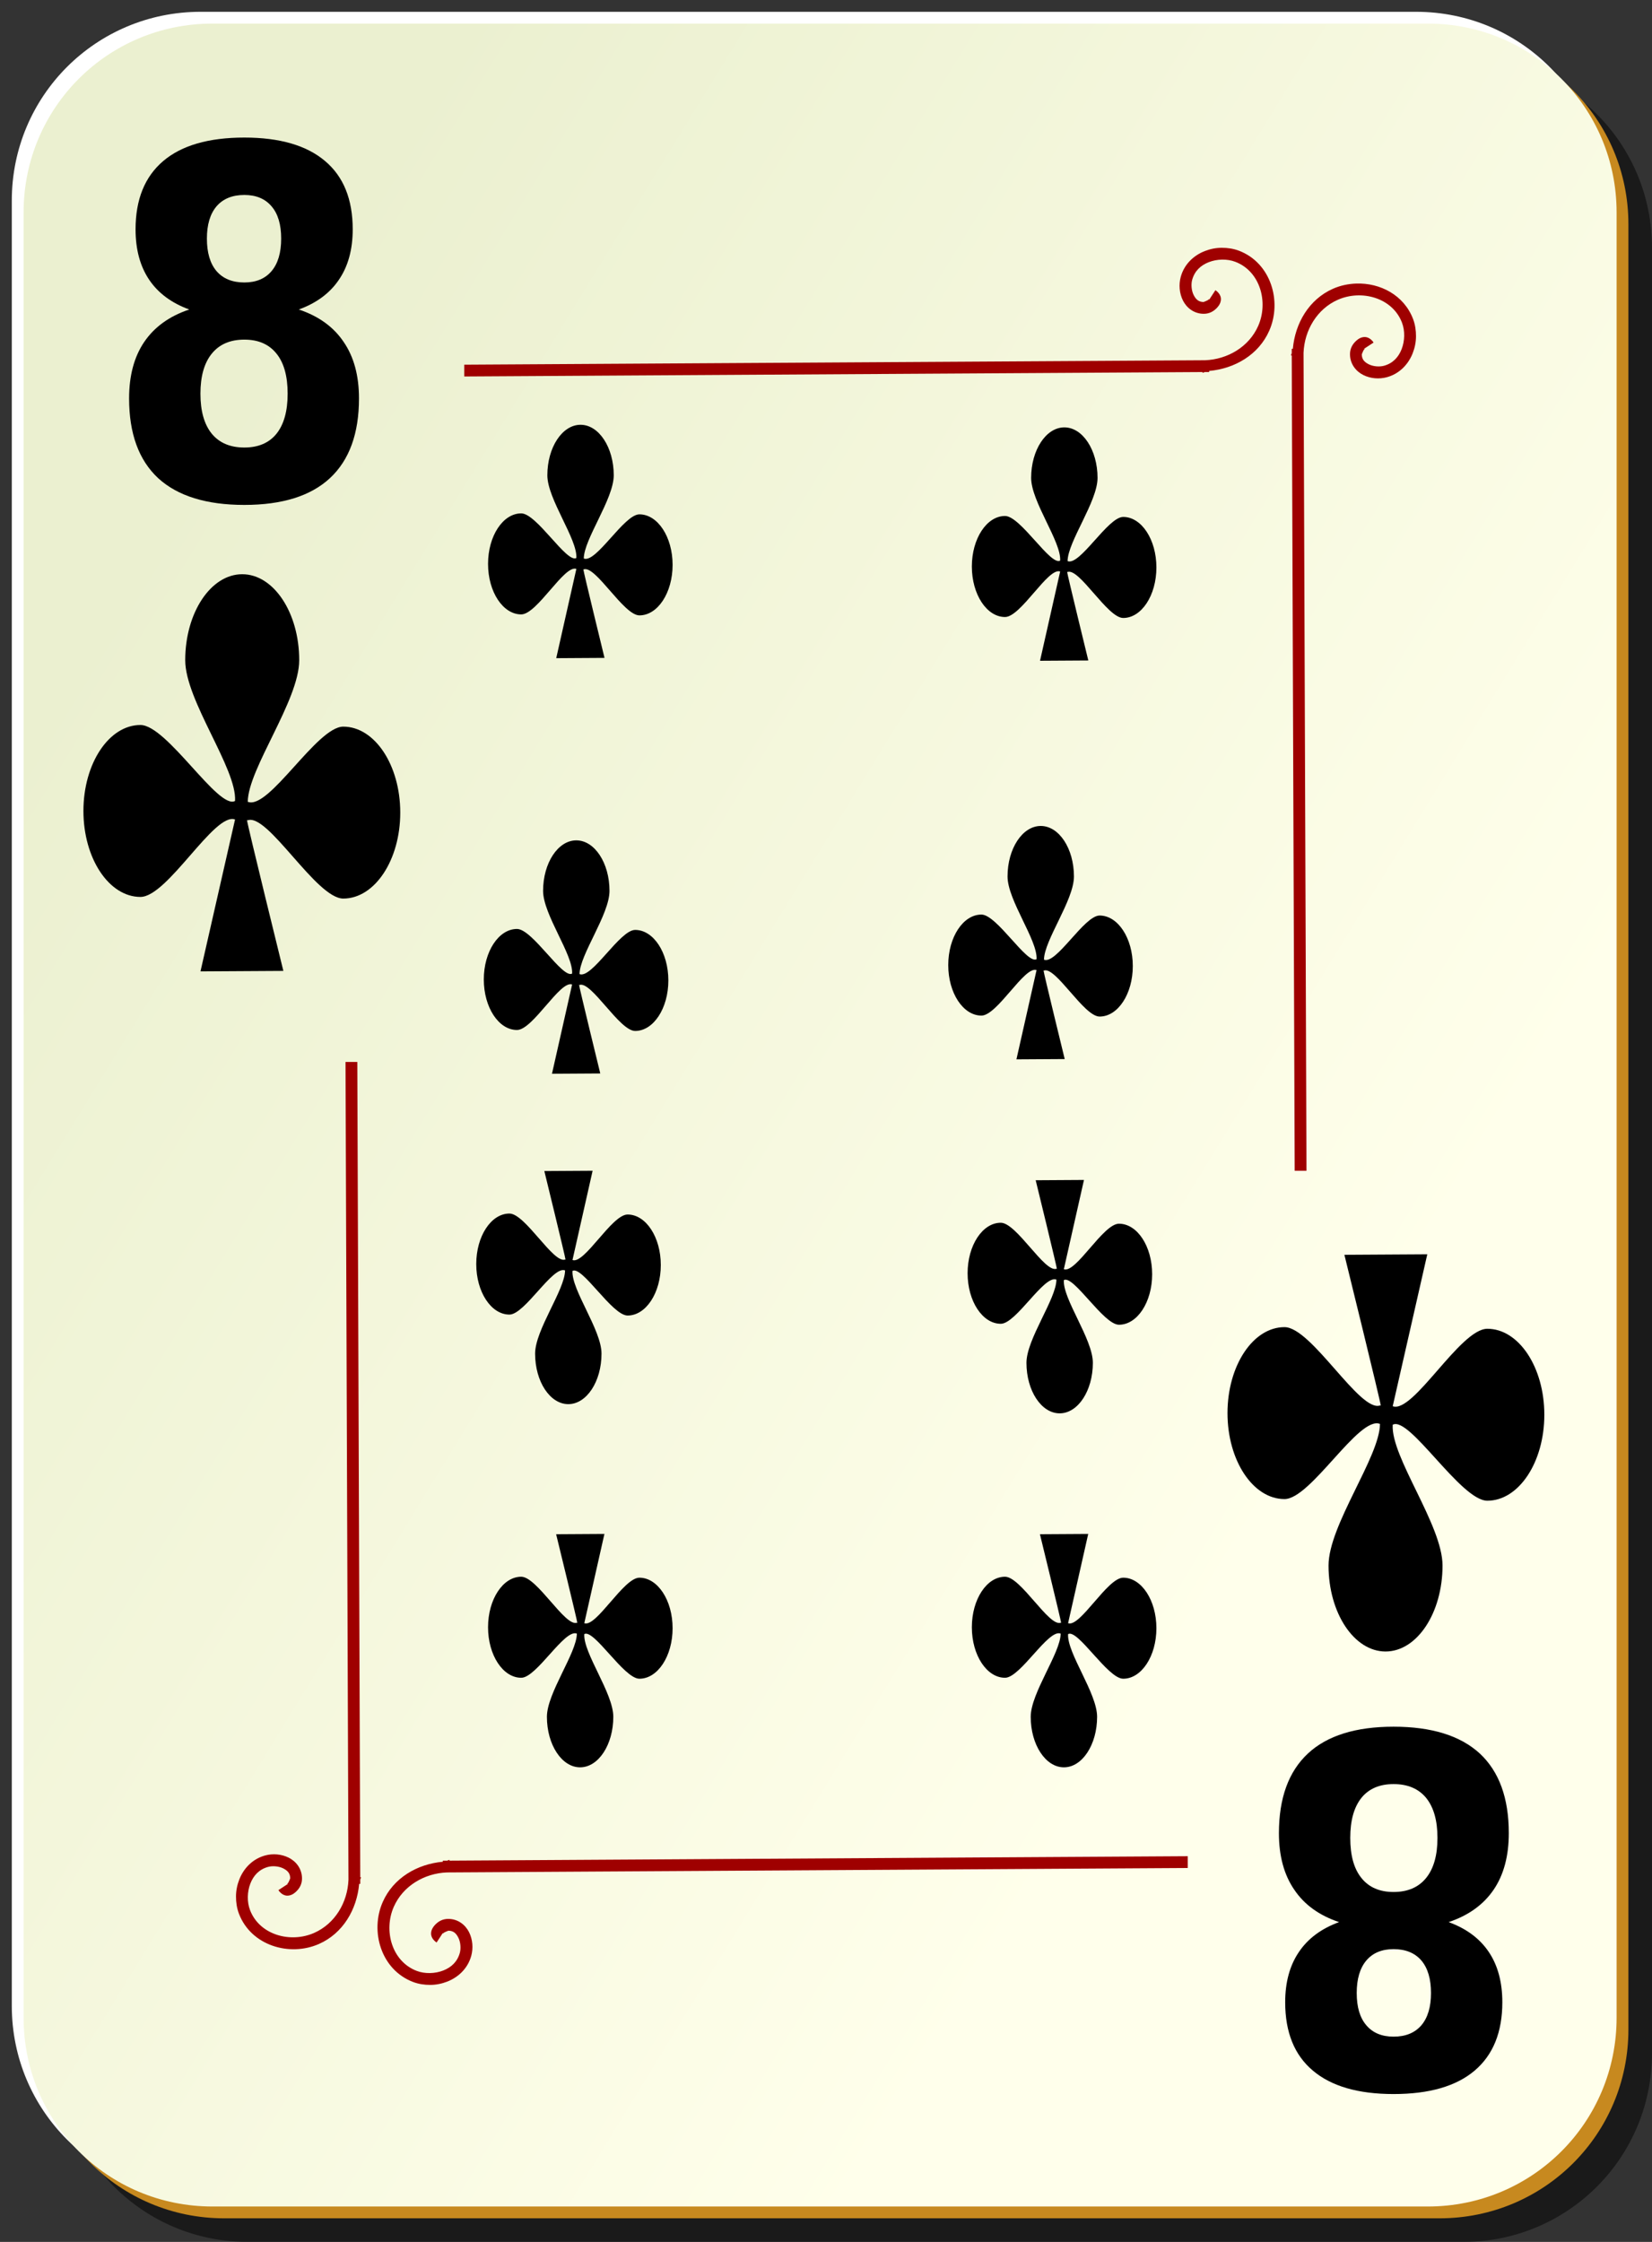 <?xml version="1.0" encoding="UTF-8" standalone="no"?>
<!-- Created with Inkscape (http://www.inkscape.org/) -->
<svg
   xmlns:dc="http://purl.org/dc/elements/1.1/"
   xmlns:cc="http://web.resource.org/cc/"
   xmlns:rdf="http://www.w3.org/1999/02/22-rdf-syntax-ns#"
   xmlns:svg="http://www.w3.org/2000/svg"
   xmlns="http://www.w3.org/2000/svg"
   xmlns:xlink="http://www.w3.org/1999/xlink"
   xmlns:sodipodi="http://inkscape.sourceforge.net/DTD/sodipodi-0.dtd"
   xmlns:inkscape="http://www.inkscape.org/namespaces/inkscape"
   sodipodi:docbase="/home/nicu/Desktop/svg/card_nicu_buculei_01/cards/ornamental"
   sodipodi:docname="ornamental_c_8.svg"
   inkscape:version="0.43"
   sodipodi:version="0.32"
   version="1.0"
   x="0"
   y="0"
   width="140"
   height="190"
   id="svg2">
  <rect width="100%" height="100%" fill="#333333" stroke="none"/>
  <sodipodi:namedview
     inkscape:current-layer="svg2"
     inkscape:window-y="26"
     inkscape:window-x="0"
     inkscape:cy="95"
     inkscape:cx="70"
     inkscape:zoom="1"
     inkscape:window-height="791"
     inkscape:window-width="1152"
     inkscape:pageshadow="2"
     inkscape:pageopacity="0.0"
     borderopacity="1.0"
     bordercolor="#666666"
     pagecolor="#ffffff"
     id="base" />
  <defs
     id="defs3">
    <linearGradient
       id="linearGradient2060">
      <stop
         style="stop-color:#ebf0d0;stop-opacity:1;"
         offset="0"
         id="stop2062" />
      <stop
         style="stop-color:#ffffeb;stop-opacity:1;"
         offset="1"
         id="stop2064" />
    </linearGradient>
    <linearGradient
       x1="2"
       y1="63.1"
       x2="109"
       y2="128.695"
       id="linearGradient4853"
       xlink:href="#linearGradient2060"
       gradientUnits="userSpaceOnUse"
       gradientTransform="translate(0,-1)" />
    <linearGradient
       inkscape:collect="always"
       xlink:href="#linearGradient2060"
       id="linearGradient5580"
       gradientUnits="userSpaceOnUse"
       gradientTransform="translate(0,-1)"
       x1="2"
       y1="63.1"
       x2="109"
       y2="128.695" />
  </defs>
  <g
     id="layer1"
     inkscape:groupmode="layer"
     inkscape:label="Layer 1">
    <g
       id="g1344">
      <g
         id="g5630">
        <path
           id="rect2070"
           d="M 21,5 L 124,5 C 132.864,5 140,12.136 140,21 L 140,174 C 140,182.864 132.864,190 124,190 L 21,190 C 12.136,190 5,182.864 5,174 L 5,21 C 5,12.136 12.136,5 21,5 z "
           style="fill:#000000;fill-opacity:0.498;stroke:none;stroke-width:0.2;stroke-miterlimit:4;stroke-dashoffset:0;stroke-opacity:1" />
        <path
           id="rect1300"
           d="M 17,1 L 120,1 C 128.864,1 136,8.136 136,17 L 136,170 C 136,178.864 128.864,186 120,186 L 17,186 C 8.136,186 1,178.864 1,170 L 1,17 C 1,8.136 8.136,1 17,1 z "
           style="fill:#ffffff;fill-opacity:1;stroke:none;stroke-width:0.2;stroke-miterlimit:4;stroke-dashoffset:0;stroke-opacity:1" />
        <path
           id="path5624"
           d="M 19,3 L 122,3 C 130.864,3 138,10.136 138,19 L 138,172 C 138,180.864 130.864,188 122,188 L 19,188 C 10.136,188 3,180.864 3,172 L 3,19 C 3,10.136 10.136,3 19,3 z "
           style="fill:#c7891f;fill-opacity:1;stroke:none;stroke-width:0.2;stroke-miterlimit:4;stroke-dashoffset:0;stroke-opacity:1" />
        <path
           id="rect1306"
           d="M 18,2 L 121,2 C 129.864,2 137,9.136 137,18 L 137,171 C 137,179.864 129.864,187 121,187 L 18,187 C 9.136,187 2,179.864 2,171 L 2,18 C 2,9.136 9.136,2 18,2 z "
           style="fill:url(#linearGradient5580);fill-opacity:1;stroke:none;stroke-width:0.2;stroke-miterlimit:4;stroke-dashoffset:0;stroke-opacity:1" />
      </g>
      <path
         style="fill:#9f0000;fill-opacity:1;fill-rule:evenodd;stroke:none;stroke-width:1px;stroke-linecap:butt;stroke-linejoin:miter;stroke-opacity:1"
         d="M 103.531,21 C 103.034,21.002 102.559,21.099 102.094,21.281 C 101.164,21.645 100.355,22.393 100.062,23.469 C 99.887,24.114 99.94,24.85 100.25,25.469 C 100.56,26.088 101.182,26.588 102,26.594 C 102.476,26.597 102.85,26.398 103.156,26.062 C 103.309,25.895 103.47,25.647 103.469,25.344 C 103.468,25.041 103.259,24.761 103,24.594 L 102.469,25.406 C 102.539,25.452 102.469,25.401 102.469,25.344 C 102.469,25.286 102.486,25.322 102.438,25.375 C 102.341,25.481 101.983,25.594 102,25.594 C 101.577,25.591 101.345,25.377 101.156,25 C 100.967,24.623 100.929,24.095 101.031,23.719 C 101.236,22.968 101.749,22.488 102.438,22.219 C 103.126,21.949 103.99,21.921 104.688,22.188 C 106.803,22.995 107.512,25.617 106.625,27.625 C 105.846,29.389 104.044,30.455 102.125,30.531 L 39.344,30.906 L 39.344,31.906 L 101.906,31.531 L 101.906,31.594 C 101.984,31.594 102.047,31.534 102.125,31.531 L 102.469,31.531 L 102.469,31.438 C 104.632,31.243 106.659,30.076 107.562,28.031 C 108.663,25.539 107.706,22.283 105,21.25 C 104.528,21.07 104.029,20.998 103.531,21 z M 114.938,24.031 C 114.266,24.054 113.592,24.194 112.969,24.469 C 110.924,25.372 109.757,27.399 109.562,29.562 L 109.469,29.562 L 109.469,29.906 C 109.466,29.984 109.406,30.047 109.406,30.125 L 109.469,30.125 L 109.719,99.219 L 110.719,99.219 L 110.469,29.906 C 110.545,27.987 111.611,26.186 113.375,25.406 C 115.383,24.519 118.005,25.228 118.812,27.344 C 119.079,28.042 119.051,28.905 118.781,29.594 C 118.512,30.282 118.032,30.796 117.281,31 C 116.905,31.102 116.377,31.064 116,30.875 C 115.623,30.686 115.409,30.454 115.406,30.031 C 115.406,30.049 115.519,29.691 115.625,29.594 C 115.678,29.545 115.714,29.563 115.656,29.562 C 115.599,29.562 115.548,29.492 115.594,29.562 L 116.406,29.031 C 116.239,28.772 115.959,28.563 115.656,28.562 C 115.353,28.562 115.105,28.722 114.938,28.875 C 114.602,29.181 114.403,29.556 114.406,30.031 C 114.412,30.85 114.912,31.471 115.531,31.781 C 116.15,32.092 116.886,32.144 117.531,31.969 C 118.607,31.676 119.355,30.867 119.719,29.938 C 119.901,29.473 119.998,28.997 120,28.5 C 120.002,28.003 119.93,27.504 119.75,27.031 C 118.975,25.002 116.953,23.963 114.938,24.031 z M 29.281,90 L 29.531,159.312 C 29.455,161.232 28.389,163.033 26.625,163.812 C 24.617,164.7 21.995,163.991 21.188,161.875 C 20.921,161.177 20.949,160.313 21.219,159.625 C 21.488,158.937 21.968,158.423 22.719,158.219 C 23.095,158.116 23.623,158.155 24,158.344 C 24.377,158.533 24.591,158.765 24.594,159.188 C 24.594,159.17 24.481,159.528 24.375,159.625 C 24.322,159.673 24.286,159.656 24.344,159.656 C 24.401,159.656 24.452,159.726 24.406,159.656 L 23.594,160.188 C 23.761,160.446 24.041,160.655 24.344,160.656 C 24.647,160.657 24.895,160.497 25.062,160.344 C 25.398,160.037 25.597,159.663 25.594,159.188 C 25.588,158.369 25.088,157.748 24.469,157.438 C 23.85,157.127 23.114,157.074 22.469,157.25 C 21.393,157.543 20.645,158.351 20.281,159.281 C 20.099,159.746 20.002,160.221 20,160.719 C 19.998,161.216 20.07,161.715 20.25,162.188 C 21.283,164.893 24.539,165.851 27.031,164.75 C 29.076,163.847 30.243,161.82 30.438,159.656 L 30.531,159.656 L 30.531,159.312 C 30.534,159.235 30.594,159.172 30.594,159.094 L 30.531,159.094 L 30.281,90 L 29.281,90 z M 100.656,157.312 L 38.094,157.688 L 38.094,157.625 C 38.016,157.625 37.953,157.685 37.875,157.688 L 37.531,157.688 L 37.531,157.781 C 35.368,157.975 33.341,159.143 32.438,161.188 C 31.337,163.679 32.294,166.936 35,167.969 C 35.472,168.149 35.971,168.221 36.469,168.219 C 36.966,168.217 37.441,168.119 37.906,167.938 C 38.836,167.574 39.645,166.826 39.938,165.75 C 40.113,165.105 40.06,164.369 39.75,163.75 C 39.44,163.131 38.818,162.631 38,162.625 C 37.524,162.622 37.15,162.821 36.844,163.156 C 36.691,163.324 36.53,163.572 36.531,163.875 C 36.532,164.178 36.741,164.458 37,164.625 L 37.531,163.812 C 37.461,163.767 37.531,163.817 37.531,163.875 C 37.531,163.933 37.514,163.897 37.562,163.844 C 37.659,163.738 38.017,163.625 38,163.625 C 38.423,163.628 38.655,163.842 38.844,164.219 C 39.033,164.595 39.071,165.124 38.969,165.5 C 38.764,166.251 38.251,166.731 37.562,167 C 36.874,167.269 36.01,167.298 35.312,167.031 C 33.197,166.223 32.488,163.602 33.375,161.594 C 34.154,159.83 35.956,158.764 37.875,158.688 L 100.656,158.312 L 100.656,157.312 z "
         id="path2869" />
    </g>
    <g
       transform="translate(152.037,99.567)"
       id="g5202">
      <g
         transform="translate(351.5,184.5)"
         id="g5577" />
    </g>
  </g>
  <g
     transform="translate(351.5,184.5)"
     id="g5581">
    <path
       d="M -363.909,-141.561 C -365.225,-141.561 -366.236,-141.202 -366.942,-140.483 C -367.649,-139.765 -368.002,-138.735 -368.002,-137.395 C -368.002,-136.056 -367.649,-135.026 -366.942,-134.308 C -366.236,-133.601 -365.225,-133.248 -363.909,-133.248 C -362.606,-133.248 -361.607,-133.601 -360.913,-134.308 C -360.219,-135.026 -359.872,-136.056 -359.872,-137.395 C -359.872,-138.747 -360.219,-139.777 -360.913,-140.483 C -361.607,-141.202 -362.606,-141.561 -363.909,-141.561 M -369.044,-143.882 C -370.7,-144.381 -371.949,-145.148 -372.789,-146.184 C -373.629,-147.219 -374.05,-148.51 -374.05,-150.057 C -374.05,-152.359 -373.191,-154.113 -371.474,-155.319 C -369.756,-156.525 -367.235,-157.128 -363.909,-157.128 C -360.609,-157.128 -358.099,-156.525 -356.382,-155.319 C -354.664,-154.125 -353.806,-152.371 -353.806,-150.057 C -353.806,-148.51 -354.232,-147.219 -355.085,-146.184 C -355.925,-145.148 -357.174,-144.381 -358.83,-143.882 C -356.979,-143.37 -355.584,-142.536 -354.646,-141.378 C -353.696,-140.233 -353.221,-138.784 -353.221,-137.03 C -353.221,-134.326 -354.122,-132.28 -355.925,-130.891 C -357.716,-129.515 -360.377,-128.826 -363.909,-128.826 C -367.454,-128.826 -370.134,-129.515 -371.949,-130.891 C -373.751,-132.28 -374.653,-134.326 -374.653,-137.03 C -374.653,-138.784 -374.184,-140.233 -373.246,-141.378 C -372.296,-142.536 -370.895,-143.37 -369.044,-143.882 M -367.399,-149.345 C -367.399,-148.26 -367.101,-147.426 -366.504,-146.841 C -365.895,-146.257 -365.03,-145.964 -363.909,-145.964 C -362.813,-145.964 -361.967,-146.257 -361.37,-146.841 C -360.773,-147.426 -360.475,-148.26 -360.475,-149.345 C -360.475,-150.429 -360.773,-151.257 -361.37,-151.829 C -361.967,-152.414 -362.813,-152.706 -363.909,-152.706 C -365.03,-152.706 -365.895,-152.414 -366.504,-151.829 C -367.101,-151.245 -367.399,-150.416 -367.399,-149.345"
       transform="scale(0.909,1.1)"
       style="font-size:37.418;font-style:normal;font-variant:normal;font-weight:bold;font-stretch:normal;fill:#000000;fill-opacity:1;stroke:none;stroke-width:1px;stroke-linecap:butt;stroke-linejoin:miter;stroke-opacity:1;font-family:Bitstream Vera Sans;text-anchor:start;writing-mode:lr-tb"
       id="text1488" />
    <path
       d="M 256.767,21.959 C 255.452,21.959 254.441,22.318 253.734,23.037 C 253.028,23.756 252.674,24.785 252.674,26.125 C 252.674,27.464 253.028,28.494 253.734,29.212 C 254.441,29.919 255.452,30.272 256.767,30.272 C 258.07,30.272 259.069,29.919 259.763,29.212 C 260.458,28.494 260.805,27.464 260.805,26.125 C 260.805,24.773 260.458,23.743 259.763,23.037 C 259.069,22.318 258.07,21.959 256.767,21.959 M 251.633,19.639 C 249.976,19.139 248.728,18.372 247.888,17.336 C 247.047,16.301 246.627,15.01 246.627,13.463 C 246.627,11.161 247.486,9.407 249.203,8.201 C 250.92,6.995 253.442,6.392 256.767,6.392 C 260.068,6.392 262.577,6.995 264.295,8.201 C 266.012,9.395 266.871,11.149 266.871,13.463 C 266.871,15.01 266.444,16.301 265.592,17.336 C 264.751,18.372 263.503,19.139 261.846,19.639 C 263.698,20.15 265.092,20.984 266.03,22.142 C 266.98,23.287 267.455,24.736 267.455,26.49 C 267.455,29.194 266.554,31.24 264.751,32.629 C 262.961,34.005 260.299,34.694 256.767,34.694 C 253.223,34.694 250.543,34.005 248.728,32.629 C 246.925,31.24 246.024,29.194 246.024,26.49 C 246.024,24.736 246.493,23.287 247.431,22.142 C 248.381,20.984 249.782,20.15 251.633,19.639 M 253.277,14.176 C 253.277,15.26 253.576,16.094 254.173,16.679 C 254.782,17.263 255.646,17.556 256.767,17.556 C 257.863,17.556 258.71,17.263 259.307,16.679 C 259.904,16.094 260.202,15.26 260.202,14.176 C 260.202,13.092 259.904,12.263 259.307,11.691 C 258.71,11.106 257.863,10.814 256.767,10.814 C 255.646,10.814 254.782,11.106 254.173,11.691 C 253.576,12.275 253.277,13.104 253.277,14.176"
       transform="scale(-0.909,-1.1)"
       style="font-size:37.418;font-style:normal;font-variant:normal;font-weight:bold;font-stretch:normal;fill:#000000;fill-opacity:1;stroke:none;stroke-width:1px;stroke-linecap:butt;stroke-linejoin:miter;stroke-opacity:1;font-family:Bitstream Vera Sans;text-anchor:start;writing-mode:lr-tb"
       id="text3657" />
  </g>
  <path
     sodipodi:nodetypes="cscsssccccccssscsc"
     d="M 20.527,48.665 C 17.861,48.665 15.697,51.929 15.697,55.951 C 15.697,59.377 20.089,65.142 19.919,67.88 C 18.509,68.663 14.152,61.443 11.9,61.443 C 9.233,61.443 7.07,64.706 7.07,68.728 C 7.07,72.751 9.233,76.014 11.9,76.014 C 14.212,76.014 18.176,68.8 19.919,69.451 L 16.99,82.325 L 24.014,82.283 C 24.014,82.283 20.937,69.802 20.933,69.507 L 20.988,69.507 L 20.988,69.521 C 22.695,68.881 26.794,76.153 29.09,76.153 C 31.757,76.153 33.92,72.89 33.92,68.867 C 33.92,64.845 31.757,61.582 29.09,61.582 C 26.848,61.582 22.782,68.682 20.997,67.95 C 21.022,65.144 25.357,59.373 25.357,55.951 C 25.357,51.929 23.194,48.665 20.527,48.665 z "
     style="fill:#000000;fill-opacity:1;fill-rule:evenodd;stroke:none;stroke-width:1pt;stroke-linecap:butt;stroke-linejoin:miter;stroke-opacity:1"
     id="path908" />
  <path
     sodipodi:nodetypes="cscsssccccccssscsc"
     d="M 117.418,139.963 C 120.085,139.963 122.248,136.699 122.248,132.677 C 122.248,129.25 117.856,123.485 118.027,120.747 C 119.437,119.965 123.794,127.185 126.046,127.185 C 128.712,127.185 130.875,123.921 130.875,119.899 C 130.875,115.877 128.712,112.613 126.046,112.613 C 123.733,112.613 119.77,119.827 118.027,119.176 L 120.956,106.302 L 113.932,106.344 C 113.932,106.344 117.009,118.825 117.013,119.121 L 116.957,119.121 L 116.957,119.107 C 115.25,119.746 111.152,112.474 108.855,112.474 C 106.189,112.474 104.025,115.738 104.025,119.76 C 104.025,123.782 106.189,127.046 108.855,127.046 C 111.098,127.046 115.163,119.945 116.948,120.678 C 116.923,123.483 112.588,129.254 112.588,132.677 C 112.588,136.699 114.752,139.963 117.418,139.963 z "
     style="fill:#000000;fill-opacity:1;fill-rule:evenodd;stroke:none;stroke-width:1pt;stroke-linecap:butt;stroke-linejoin:miter;stroke-opacity:1"
     id="path3647" />
  <path
     sodipodi:nodetypes="cscsssccccccssscsc"
     d="M 49.199,36 C 47.646,36 46.385,37.918 46.385,40.281 C 46.385,42.295 48.944,45.683 48.844,47.292 C 48.023,47.751 45.485,43.509 44.173,43.509 C 42.62,43.509 41.36,45.426 41.36,47.79 C 41.36,50.154 42.62,52.071 44.173,52.071 C 45.52,52.071 47.829,47.832 48.844,48.215 L 47.138,55.78 L 51.23,55.755 C 51.23,55.755 49.437,48.421 49.435,48.248 L 49.467,48.248 L 49.467,48.256 C 50.462,47.88 52.849,52.153 54.187,52.153 C 55.74,52.153 57,50.235 57,47.872 C 57,45.508 55.74,43.59 54.187,43.59 C 52.88,43.59 50.512,47.763 49.473,47.333 C 49.487,45.684 52.012,42.293 52.012,40.281 C 52.012,37.918 50.752,36 49.199,36 z "
     style="fill:#000000;fill-opacity:1;fill-rule:evenodd;stroke:none;stroke-width:1pt;stroke-linecap:butt;stroke-linejoin:miter;stroke-opacity:1"
     id="path2242" />
  <path
     sodipodi:nodetypes="cscsssccccccssscsc"
     d="M 90.199,36.22 C 88.646,36.22 87.385,38.138 87.385,40.501 C 87.385,42.515 89.944,45.903 89.844,47.512 C 89.023,47.971 86.485,43.729 85.173,43.729 C 83.62,43.729 82.36,45.646 82.36,48.01 C 82.36,50.374 83.62,52.291 85.173,52.291 C 86.52,52.291 88.829,48.052 89.844,48.435 L 88.138,56 L 92.23,55.975 C 92.23,55.975 90.437,48.641 90.435,48.468 L 90.467,48.468 L 90.467,48.476 C 91.462,48.1 93.849,52.373 95.187,52.373 C 96.74,52.373 98,50.455 98,48.092 C 98,45.728 96.74,43.81 95.187,43.81 C 93.88,43.81 91.512,47.983 90.473,47.553 C 90.487,45.904 93.012,42.513 93.012,40.501 C 93.012,38.138 91.752,36.22 90.199,36.22 z "
     style="fill:#000000;fill-opacity:1;fill-rule:evenodd;stroke:none;stroke-width:1pt;stroke-linecap:butt;stroke-linejoin:miter;stroke-opacity:1"
     id="path2248" />
  <path
     sodipodi:nodetypes="cscsssccccccssscsc"
     d="M 48.839,71.22 C 47.286,71.22 46.025,73.138 46.025,75.501 C 46.025,77.515 48.584,80.903 48.484,82.512 C 47.663,82.971 45.125,78.729 43.813,78.729 C 42.26,78.729 41,80.646 41,83.01 C 41,85.374 42.26,87.291 43.813,87.291 C 45.16,87.291 47.469,83.052 48.484,83.435 L 46.778,91 L 50.87,90.975 C 50.87,90.975 49.077,83.641 49.075,83.468 L 49.107,83.468 L 49.107,83.476 C 50.102,83.1 52.489,87.373 53.827,87.373 C 55.38,87.373 56.64,85.455 56.64,83.092 C 56.64,80.728 55.38,78.81 53.827,78.81 C 52.52,78.81 50.152,82.983 49.113,82.553 C 49.127,80.904 51.652,77.513 51.652,75.501 C 51.652,73.138 50.392,71.22 48.839,71.22 z "
     style="fill:#000000;fill-opacity:1;fill-rule:evenodd;stroke:none;stroke-width:1pt;stroke-linecap:butt;stroke-linejoin:miter;stroke-opacity:1"
     id="path2254" />
  <path
     d="M 88.199,70 C 86.646,70 85.385,71.918 85.385,74.281 C 85.385,76.295 87.944,79.683 87.844,81.292 C 87.023,81.751 84.485,77.509 83.173,77.509 C 81.62,77.509 80.36,79.426 80.36,81.79 C 80.36,84.154 81.62,86.071 83.173,86.071 C 84.52,86.071 86.829,81.832 87.844,82.215 L 86.138,89.78 L 90.23,89.755 C 90.23,89.755 88.437,82.421 88.435,82.248 L 88.467,82.248 L 88.467,82.256 C 89.462,81.88 91.849,86.153 93.187,86.153 C 94.74,86.153 96,84.235 96,81.872 C 96,79.508 94.74,77.59 93.187,77.59 C 91.88,77.59 89.512,81.763 88.473,81.333 C 88.487,79.684 91.012,76.293 91.012,74.281 C 91.012,71.918 89.752,70 88.199,70 z "
     style="fill:#000000;fill-opacity:1;fill-rule:evenodd;stroke:none;stroke-width:1pt;stroke-linecap:butt;stroke-linejoin:miter;stroke-opacity:1"
     id="path2252"
     sodipodi:nodetypes="cscsssccccccssscsc" />
  <path
     sodipodi:nodetypes="cscsssccccccssscsc"
     d="M 48.161,119 C 49.714,119 50.975,117.082 50.975,114.719 C 50.975,112.705 48.416,109.317 48.516,107.708 C 49.337,107.249 51.875,111.491 53.187,111.491 C 54.74,111.491 56,109.574 56,107.21 C 56,104.846 54.74,102.929 53.187,102.929 C 51.84,102.929 49.531,107.168 48.516,106.785 L 50.222,99.22 L 46.13,99.245 C 46.13,99.245 47.923,106.579 47.925,106.752 L 47.893,106.752 L 47.893,106.744 C 46.898,107.12 44.511,102.847 43.173,102.847 C 41.62,102.847 40.36,104.765 40.36,107.128 C 40.36,109.492 41.62,111.41 43.173,111.41 C 44.48,111.41 46.848,107.237 47.887,107.667 C 47.873,109.316 45.348,112.707 45.348,114.719 C 45.348,117.082 46.608,119 48.161,119 z "
     style="fill:#000000;fill-opacity:1;fill-rule:evenodd;stroke:none;stroke-width:1pt;stroke-linecap:butt;stroke-linejoin:miter;stroke-opacity:1"
     id="path2258" />
  <path
     sodipodi:nodetypes="cscsssccccccssscsc"
     d="M 89.801,119.78 C 91.354,119.78 92.615,117.862 92.615,115.499 C 92.615,113.485 90.056,110.097 90.156,108.488 C 90.977,108.029 93.515,112.271 94.827,112.271 C 96.38,112.271 97.64,110.354 97.64,107.99 C 97.64,105.626 96.38,103.709 94.827,103.709 C 93.48,103.709 91.171,107.948 90.156,107.565 L 91.862,100 L 87.77,100.025 C 87.77,100.025 89.563,107.359 89.565,107.532 L 89.533,107.532 L 89.533,107.524 C 88.538,107.9 86.151,103.627 84.813,103.627 C 83.26,103.627 82,105.545 82,107.908 C 82,110.272 83.26,112.19 84.813,112.19 C 86.12,112.19 88.488,108.017 89.527,108.447 C 89.513,110.096 86.988,113.487 86.988,115.499 C 86.988,117.862 88.248,119.78 89.801,119.78 z "
     style="fill:#000000;fill-opacity:1;fill-rule:evenodd;stroke:none;stroke-width:1pt;stroke-linecap:butt;stroke-linejoin:miter;stroke-opacity:1"
     id="path2256" />
  <path
     sodipodi:nodetypes="cscsssccccccssscsc"
     d="M 90.161,149.78 C 91.714,149.78 92.975,147.862 92.975,145.499 C 92.975,143.485 90.416,140.097 90.516,138.488 C 91.337,138.029 93.875,142.271 95.187,142.271 C 96.74,142.271 98,140.354 98,137.99 C 98,135.626 96.74,133.709 95.187,133.709 C 93.84,133.709 91.531,137.948 90.516,137.565 L 92.222,130 L 88.13,130.025 C 88.13,130.025 89.923,137.359 89.925,137.532 L 89.893,137.532 L 89.893,137.524 C 88.898,137.9 86.511,133.627 85.173,133.627 C 83.62,133.627 82.36,135.545 82.36,137.908 C 82.36,140.272 83.62,142.19 85.173,142.19 C 86.48,142.19 88.848,138.017 89.887,138.447 C 89.873,140.096 87.348,143.487 87.348,145.499 C 87.348,147.862 88.608,149.78 90.161,149.78 z "
     style="fill:#000000;fill-opacity:1;fill-rule:evenodd;stroke:none;stroke-width:1pt;stroke-linecap:butt;stroke-linejoin:miter;stroke-opacity:1"
     id="path2264" />
  <path
     sodipodi:nodetypes="cscsssccccccssscsc"
     d="M 49.161,149.78 C 50.714,149.78 51.975,147.862 51.975,145.499 C 51.975,143.485 49.416,140.097 49.516,138.488 C 50.337,138.029 52.875,142.271 54.187,142.271 C 55.74,142.271 57,140.354 57,137.99 C 57,135.626 55.74,133.709 54.187,133.709 C 52.84,133.709 50.531,137.948 49.516,137.565 L 51.222,130 L 47.13,130.025 C 47.13,130.025 48.923,137.359 48.925,137.532 L 48.893,137.532 L 48.893,137.524 C 47.898,137.9 45.511,133.627 44.173,133.627 C 42.62,133.627 41.36,135.545 41.36,137.908 C 41.36,140.272 42.62,142.19 44.173,142.19 C 45.48,142.19 47.848,138.017 48.887,138.447 C 48.873,140.096 46.348,143.487 46.348,145.499 C 46.348,147.862 47.608,149.78 49.161,149.78 z "
     style="fill:#000000;fill-opacity:1;fill-rule:evenodd;stroke:none;stroke-width:1pt;stroke-linecap:butt;stroke-linejoin:miter;stroke-opacity:1"
     id="path2260" />
</svg>

